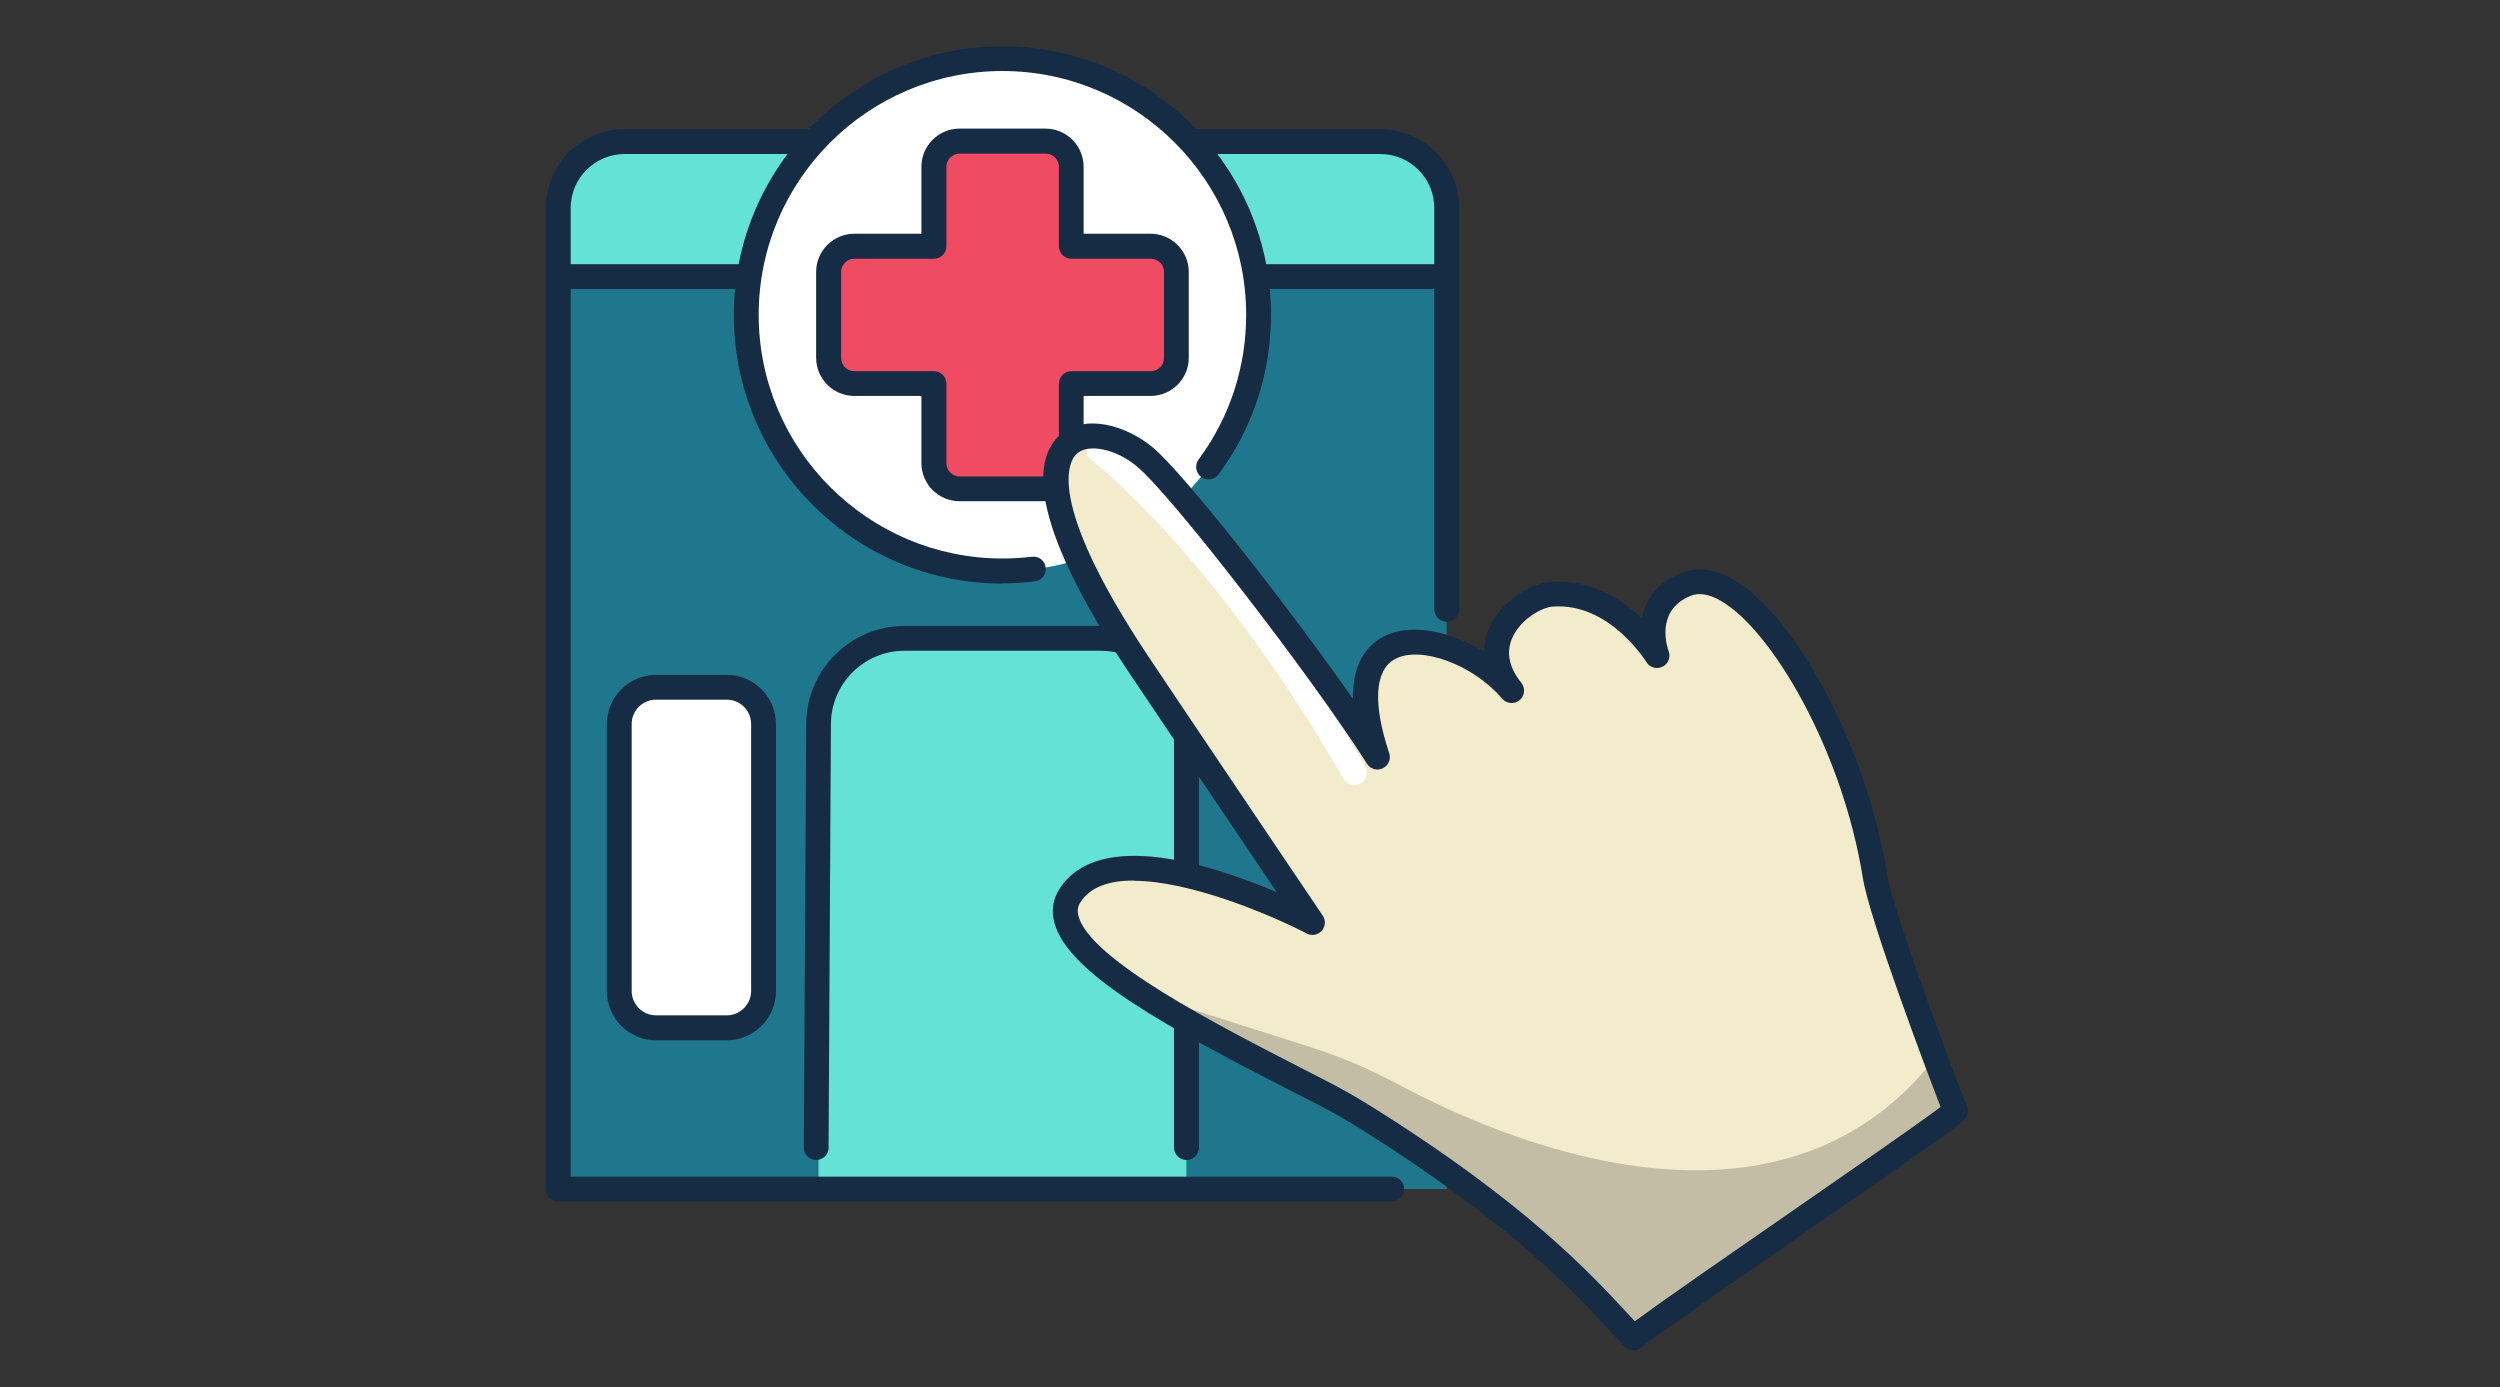 <svg width="173" height="96" viewBox="0 0 173 96" fill="none" xmlns="http://www.w3.org/2000/svg">
<rect x="0" y="0" width="173" height="96" fill="#333333" stroke="none"/>
<path d="M55.831 9.797H43.222C40.684 9.797 38.629 11.852 38.629 14.39V82.285H100.108V14.39C100.108 11.852 98.053 9.797 95.515 9.797H82.795" fill="#1F778D"/>
<path d="M55.831 9.798L49.406 10.013C48.073 10.013 45.252 9.996 42.826 9.987C40.401 9.979 38.629 11.871 38.629 14.184V18.992H100.108L99.842 12.653C99.609 11.183 98.457 10.03 96.986 9.798C94.234 9.359 89.779 9.764 87.938 9.764L82.795 9.798" fill="#65E2D6"/>
<path d="M62.593 44.172H76.147C79.433 44.172 82.099 46.838 82.099 50.124V82.291H56.641V50.124C56.641 46.838 59.307 44.172 62.593 44.172Z" fill="#65E2D6"/>
<path d="M100.111 43.032C99.638 43.032 99.251 42.645 99.251 42.171V14.39C99.251 12.335 97.574 10.658 95.518 10.658H82.798C82.325 10.658 81.938 10.271 81.938 9.798C81.938 9.325 82.325 8.938 82.798 8.938H95.518C98.52 8.938 100.971 11.38 100.971 14.39V42.171C100.971 42.645 100.584 43.032 100.111 43.032Z" fill="#152C44"/>
<path d="M96.316 83.146H38.63C38.157 83.146 37.77 82.759 37.77 82.286V14.39C37.77 11.389 40.212 8.938 43.222 8.938H55.831C56.304 8.938 56.691 9.325 56.691 9.798C56.691 10.271 56.304 10.658 55.831 10.658H43.222C41.167 10.658 39.49 12.335 39.49 14.39V81.426H96.316C96.789 81.426 97.176 81.813 97.176 82.286C97.176 82.759 96.789 83.146 96.316 83.146Z" fill="#152C44"/>
<path d="M82.099 80.271C81.626 80.271 81.239 79.884 81.239 79.41V50.124C81.239 47.321 78.959 45.033 76.147 45.033H62.592C59.788 45.033 57.5 47.312 57.5 50.124L57.337 79.419C57.337 79.892 56.95 80.271 56.477 80.271C56.004 80.271 55.617 79.884 55.625 79.402L55.789 50.116C55.789 46.366 58.842 43.312 62.6 43.312H76.156C79.914 43.312 82.968 46.366 82.968 50.124V79.41C82.968 79.884 82.58 80.271 82.107 80.271H82.099Z" fill="#152C44"/>
<path d="M100.11 20.001H86.899C86.426 20.001 86.039 19.614 86.039 19.141C86.039 18.668 86.426 18.281 86.899 18.281H100.11C100.583 18.281 100.97 18.668 100.97 19.141C100.97 19.614 100.583 20.001 100.11 20.001Z" fill="#152C44"/>
<path d="M51.643 20.001H38.63C38.157 20.001 37.77 19.614 37.77 19.141C37.77 18.668 38.157 18.281 38.63 18.281H51.643C52.116 18.281 52.503 18.668 52.503 19.141C52.503 19.614 52.116 20.001 51.643 20.001Z" fill="#152C44"/>
<path d="M69.367 39.523C79.157 39.523 87.094 31.587 87.094 21.797C87.094 12.007 79.157 4.07 69.367 4.07C59.577 4.07 51.641 12.007 51.641 21.797C51.641 31.587 59.577 39.523 69.367 39.523Z" fill="white"/>
<path d="M81.401 18.822V24.766C81.401 25.746 80.61 26.546 79.621 26.546H74.125V32.051C74.125 33.031 73.325 33.831 72.344 33.831H66.401C65.421 33.831 64.621 33.04 64.621 32.051V26.546H59.116C58.136 26.546 57.336 25.755 57.336 24.766V18.822C57.336 17.842 58.127 17.042 59.116 17.042H64.621V11.546C64.621 10.566 65.412 9.766 66.401 9.766H72.344C73.325 9.766 74.125 10.557 74.125 11.546V17.042H79.621C80.601 17.042 81.401 17.842 81.401 18.822Z" fill="#EF4B63"/>
<path d="M72.345 34.684H66.402C64.948 34.684 63.761 33.497 63.761 32.044V27.399H59.117C57.663 27.399 56.477 26.212 56.477 24.759V18.815C56.477 17.362 57.663 16.175 59.117 16.175H63.761V11.539C63.761 10.085 64.948 8.898 66.402 8.898H72.345C73.799 8.898 74.986 10.085 74.986 11.539V16.175H79.622C81.075 16.175 82.262 17.362 82.262 18.815V24.759C82.262 26.212 81.075 27.399 79.622 27.399H74.986V32.044C74.986 33.497 73.799 34.684 72.345 34.684ZM59.126 17.904C58.618 17.904 58.205 18.316 58.205 18.824V24.767C58.205 25.275 58.618 25.687 59.126 25.687H64.63C65.103 25.687 65.49 26.075 65.49 26.547V32.052C65.49 32.56 65.903 32.972 66.411 32.972H72.354C72.861 32.972 73.274 32.56 73.274 32.052V26.547C73.274 26.075 73.661 25.687 74.134 25.687H79.63C80.138 25.687 80.55 25.275 80.55 24.767V18.824C80.55 18.316 80.138 17.904 79.63 17.904H74.134C73.661 17.904 73.274 17.517 73.274 17.044V11.547C73.274 11.04 72.861 10.627 72.354 10.627H66.411C65.903 10.627 65.49 11.04 65.49 11.547V17.044C65.49 17.517 65.103 17.904 64.63 17.904H59.126Z" fill="#152C44"/>
<path d="M69.368 40.385C59.115 40.385 50.781 32.042 50.781 21.798C50.781 11.555 59.115 3.203 69.368 3.203C79.62 3.203 87.954 11.546 87.954 21.79C87.954 25.798 86.699 29.616 84.325 32.825C84.041 33.203 83.508 33.289 83.121 33.005C82.742 32.721 82.656 32.188 82.94 31.801C85.099 28.886 86.234 25.419 86.234 21.781C86.234 12.483 78.665 4.915 69.368 4.915C60.07 4.915 52.501 12.483 52.501 21.781C52.501 31.079 60.07 38.648 69.368 38.648C70.047 38.648 70.735 38.605 71.406 38.527C71.888 38.467 72.309 38.802 72.361 39.275C72.421 39.748 72.086 40.178 71.613 40.23C70.873 40.316 70.116 40.368 69.368 40.368V40.385Z" fill="#152C44"/>
<path d="M50.283 47.469H45.39C43.984 47.469 42.844 48.609 42.844 50.015V68.498C42.844 69.904 43.984 71.044 45.39 71.044H50.283C51.69 71.044 52.829 69.904 52.829 68.498V50.015C52.829 48.609 51.69 47.469 50.283 47.469Z" fill="white"/>
<path d="M50.292 71.99H45.398C43.523 71.99 41.992 70.459 41.992 68.584V50.109C41.992 48.234 43.523 46.703 45.398 46.703H50.292C52.167 46.703 53.698 48.234 53.698 50.109V68.584C53.698 70.459 52.167 71.99 50.292 71.99ZM45.398 48.415C44.469 48.415 43.712 49.172 43.712 50.1V68.575C43.712 69.504 44.469 70.261 45.398 70.261H50.292C51.221 70.261 51.978 69.504 51.978 68.575V50.1C51.978 49.172 51.221 48.415 50.292 48.415H45.398Z" fill="#152C44"/>
<path d="M116.683 40.425C113.32 41.784 114.671 45.362 114.671 45.362C114.671 45.362 111.918 40.804 107.403 41.114C105.485 41.242 101.735 44.218 104.608 47.779C101.073 43.599 91.724 41.587 95.31 52.372C91.422 46.248 86.597 39.359 79.261 31.635C75.769 27.963 67.796 29.433 78.762 45.913C80.99 49.259 90.812 63.82 90.812 63.82C90.812 63.82 77.351 56.845 74.049 61.962C71.434 66.022 85.419 71.965 92.971 76.386C101.993 81.667 110.878 90.423 113.028 92.573C116.4 89.993 133.868 78.175 135.313 76.885C135.313 76.885 130.264 63.811 129.748 60.595C128.045 49.955 120.958 38.705 116.675 40.425H116.683Z" fill="#F2ECCD"/>
<g opacity="0.2">
<path d="M135.32 76.882L113.035 92.57C110.007 88.751 104.477 84.055 102.275 82.644C97.046 79.281 93.278 75.196 84.488 71.979C84.488 71.979 81.607 70.371 78.906 68.711L90.578 72.427C92.745 73.115 94.844 74.009 96.848 75.084C103.754 78.783 122.986 87.194 133.918 73.201C134.563 74.912 135.311 76.89 135.311 76.89L135.32 76.882Z" fill="black"/>
</g>
<path d="M93.724 54.336C93.423 54.336 93.139 54.181 92.975 53.906C84.022 38.364 75.619 31.896 75.533 31.836C75.154 31.552 75.077 31.011 75.369 30.632C75.653 30.254 76.195 30.176 76.573 30.46C76.926 30.727 85.321 37.169 94.472 53.046C94.713 53.459 94.567 53.984 94.154 54.224C94.016 54.302 93.87 54.336 93.724 54.336Z" fill="white"/>
<path d="M113.034 93.427C112.811 93.427 112.596 93.341 112.424 93.177C112.114 92.868 111.753 92.472 111.323 92.007C108.923 89.401 104.451 84.559 94.087 78.083C93.115 77.472 92.117 76.904 91.119 76.397L89.399 75.52C80.661 71.047 73.9 67.349 72.963 63.857C72.739 63.023 72.86 62.214 73.316 61.509C76.042 57.277 83.981 59.874 88.35 61.741C85.425 57.398 79.663 48.848 78.029 46.397C70.967 35.783 71.587 31.681 73.341 30.107C75.053 28.584 77.943 29.427 79.8 30.984C81.916 32.773 89.021 41.778 93.622 48.358C93.579 45.907 94.585 44.703 95.635 44.109C97.527 43.042 100.365 43.67 102.679 45.081C102.688 44.539 102.808 43.997 103.04 43.473C103.849 41.615 105.896 40.359 107.323 40.264C110.084 40.075 112.226 41.469 113.611 42.776C113.86 41.555 114.617 40.333 116.346 39.637C117.086 39.336 118.298 39.172 119.889 40.075C124.319 42.578 129.221 51.919 130.589 60.468C131.088 63.556 136.059 76.457 136.111 76.586C136.24 76.921 136.145 77.3 135.879 77.541C135.139 78.203 131.2 80.938 124.801 85.359C120.053 88.645 115.142 92.042 113.542 93.272C113.387 93.392 113.207 93.453 113.017 93.453L113.034 93.427ZM78.442 60.932C76.807 60.932 75.466 61.345 74.769 62.429C74.571 62.73 74.537 63.031 74.631 63.401C75.448 66.428 84.316 70.97 90.19 73.98L91.911 74.866C92.943 75.399 93.984 75.993 94.998 76.629C105.552 83.226 110.127 88.189 112.587 90.846C112.785 91.053 112.957 91.251 113.129 91.431C115.176 89.926 119.571 86.881 123.837 83.931C128.232 80.887 132.765 77.756 134.287 76.603C133.281 73.98 129.368 63.633 128.903 60.726C127.493 51.91 122.582 43.55 119.055 41.563C118.255 41.107 117.567 40.995 117 41.228C114.445 42.26 115.426 44.943 115.469 45.064C115.623 45.477 115.443 45.95 115.038 46.139C114.643 46.337 114.153 46.191 113.929 45.812C113.903 45.778 111.383 41.684 107.461 41.976C106.653 42.028 105.19 42.888 104.64 44.161C104.21 45.15 104.425 46.191 105.276 47.248C105.569 47.618 105.517 48.151 105.156 48.453C104.795 48.754 104.253 48.702 103.952 48.349C101.948 45.984 98.258 44.634 96.504 45.623C95.127 46.397 94.99 48.702 96.134 52.117C96.271 52.529 96.082 52.977 95.686 53.166C95.291 53.355 94.826 53.217 94.594 52.848C90.758 46.81 81.117 34.33 78.717 32.309C77.263 31.079 75.337 30.657 74.511 31.397C74.055 31.81 72.137 34.407 79.482 45.451C81.684 48.754 91.429 63.212 91.532 63.358C91.756 63.685 91.721 64.115 91.463 64.407C91.205 64.7 90.775 64.786 90.423 64.596C87.92 63.298 82.355 60.95 78.45 60.95L78.442 60.932Z" fill="#152C44"/>
</svg>
